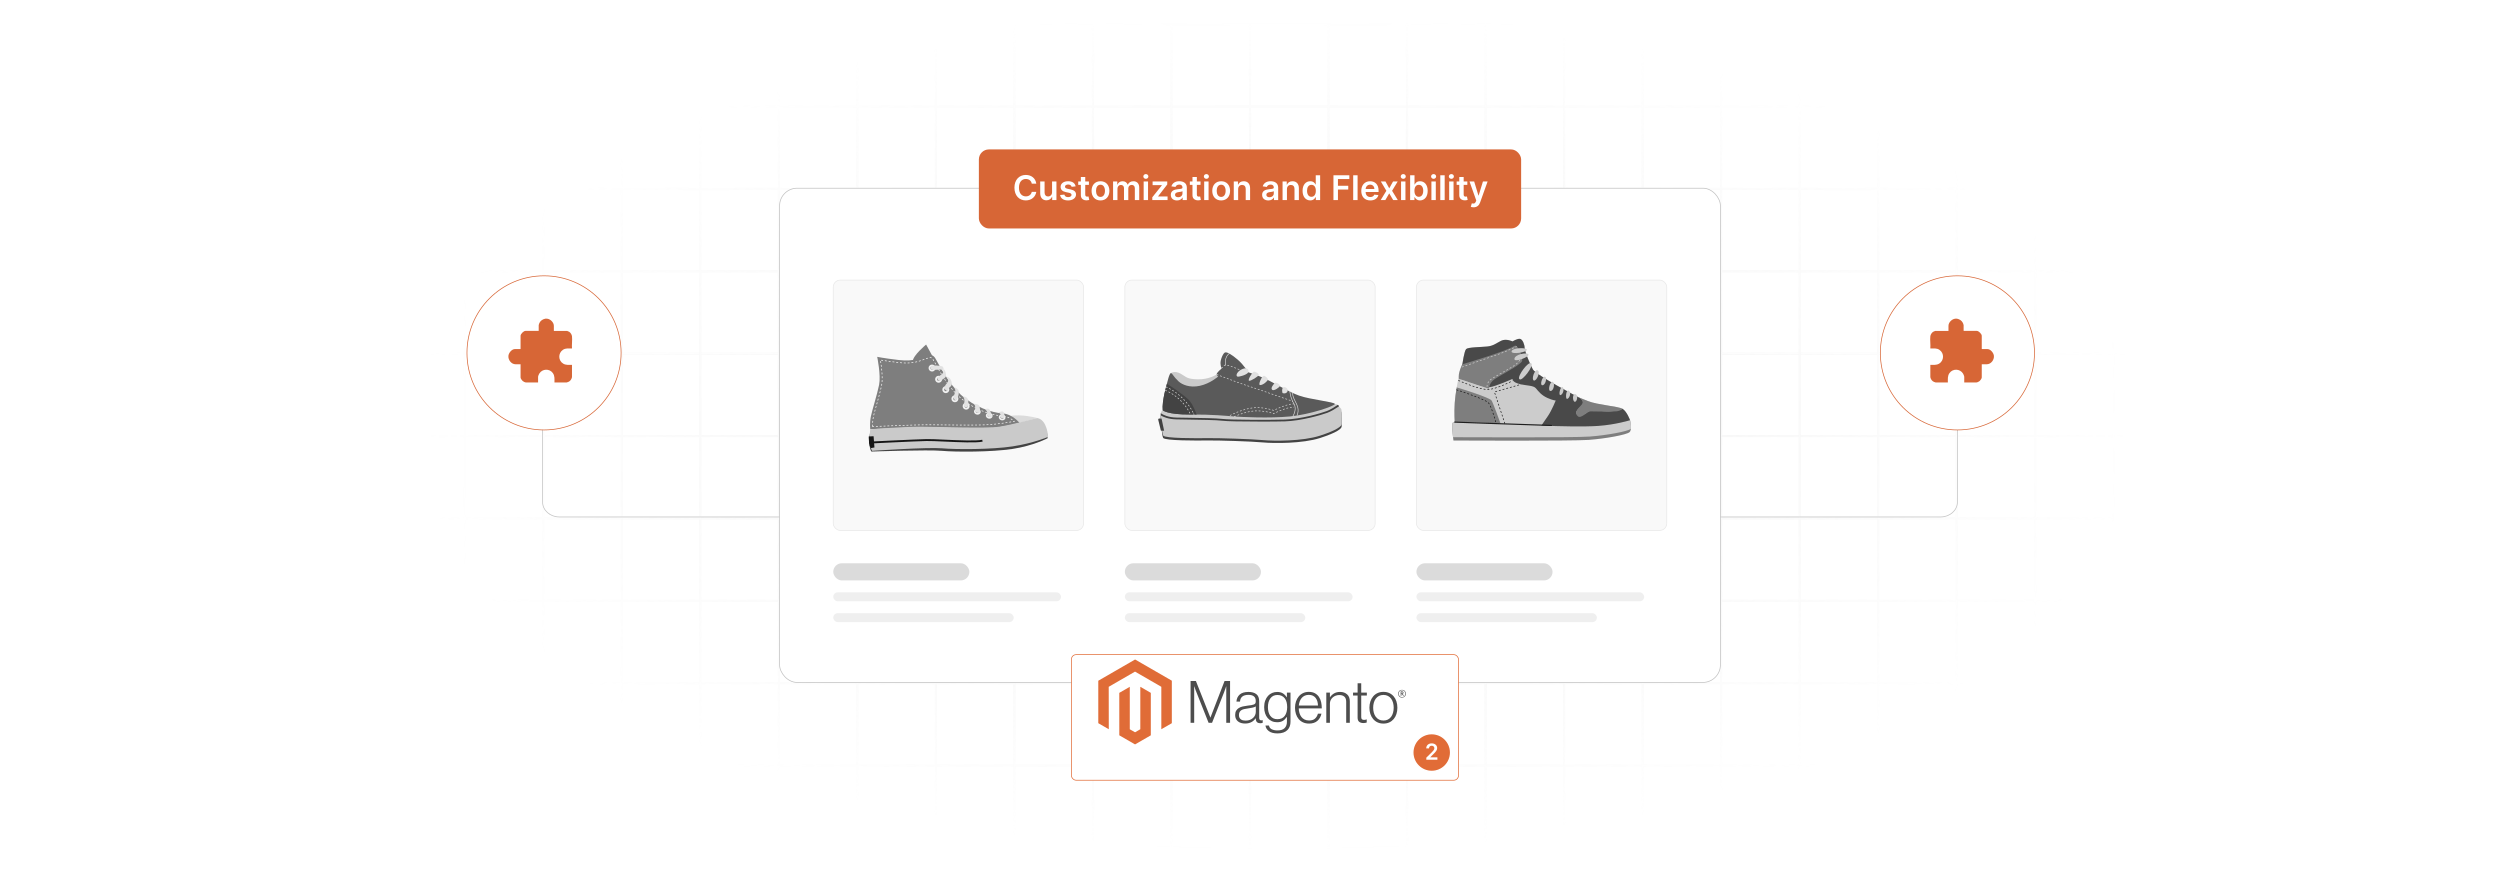<?xml version="1.0" encoding="UTF-8"?>
<svg id="Layer_1" data-name="Layer 1" xmlns="http://www.w3.org/2000/svg" xmlns:xlink="http://www.w3.org/1999/xlink" viewBox="0 0 860 300">
  <defs>
    <filter id="luminosity-invert" x="39.647" y="-.272" width="782.115" height="300.272" color-interpolation-filters="sRGB" filterUnits="userSpaceOnUse">
      <feColorMatrix result="cm" values="-1 0 0 0 1 0 -1 0 0 1 0 0 -1 0 1 0 0 0 1 0"/>
    </filter>
    <radialGradient id="radial-gradient" cx="439.235" cy="148.479" fx="439.235" fy="148.479" r="298.487" gradientTransform="translate(0 74.962) scale(1 .495)" gradientUnits="userSpaceOnUse">
      <stop offset=".123" stop-color="#000" stop-opacity=".95"/>
      <stop offset="1" stop-color="#000" stop-opacity="0"/>
    </radialGradient>
    <mask id="mask" x="39.647" y="-.272" width="782.115" height="300.272" maskUnits="userSpaceOnUse">
      <g filter="url(#luminosity-invert)">
        <rect x="39.647" y="-.272" width="782.115" height="300.272" fill="url(#radial-gradient)"/>
      </g>
    </mask>
    <filter id="drop-shadow-1" x="337.98" y="194.88" width="193.92" height="103.68" filterUnits="userSpaceOnUse">
      <feOffset dx="5" dy="5"/>
      <feGaussianBlur result="blur" stdDeviation="10"/>
      <feFlood flood-color="#3d3d3d" flood-opacity=".1"/>
      <feComposite in2="blur" operator="in"/>
      <feComposite in="SourceGraphic"/>
    </filter>
  </defs>
  <rect y="0" width="860" height="300" fill="#fff"/>
  <path d="M673.352,96.71v75.995c0,2.833-2.583,5.129-5.769,5.129H192.416c-3.186,0-5.769-2.296-5.769-5.129v-75.995" fill="none" stroke="#c1c1c1" stroke-miterlimit="10" stroke-width=".25"/>
  <g mask="url(#mask)">
    <g opacity=".4">
      <path d="M808.41,291.922H51.59V8.078h756.819v283.845ZM52.09,291.422h755.819V8.578H52.09v282.845Z" fill="#e6e6e6" stroke="#d6d6d6" stroke-miterlimit="10" stroke-width=".25"/>
      <rect x="51.84" y="36.413" width="756.319" height=".5" fill="#e6e6e6" stroke="#d6d6d6" stroke-miterlimit="10" stroke-width=".25"/>
      <rect x="51.84" y="64.747" width="756.319" height=".5" fill="#e6e6e6" stroke="#d6d6d6" stroke-miterlimit="10" stroke-width=".25"/>
      <rect x="51.84" y="93.082" width="756.319" height=".5" fill="#e6e6e6" stroke="#d6d6d6" stroke-miterlimit="10" stroke-width=".25"/>
      <rect x="51.84" y="121.415" width="756.319" height=".5" fill="none" stroke="#d6d6d6" stroke-miterlimit="10" stroke-width=".25"/>
      <rect x="51.84" y="149.75" width="756.319" height=".5" fill="#e6e6e6" stroke="#d6d6d6" stroke-miterlimit="10" stroke-width=".25"/>
      <rect x="51.84" y="178.084" width="756.319" height=".5" fill="#e6e6e6" stroke="#d6d6d6" stroke-miterlimit="10" stroke-width=".25"/>
      <rect x="51.84" y="206.418" width="756.319" height=".5" fill="#e6e6e6" stroke="#d6d6d6" stroke-miterlimit="10" stroke-width=".25"/>
      <rect x="51.84" y="234.753" width="756.319" height=".5" fill="#e6e6e6" stroke="#d6d6d6" stroke-miterlimit="10" stroke-width=".25"/>
      <rect x="51.84" y="263.087" width="756.319" height=".5" fill="#e6e6e6" stroke="#d6d6d6" stroke-miterlimit="10" stroke-width=".25"/>
      <rect x="780.898" y="8.328" width=".5" height="283.345" fill="#e6e6e6" stroke="#d6d6d6" stroke-miterlimit="10" stroke-width=".25"/>
      <rect x="753.887" y="8.328" width=".5" height="283.345" fill="#e6e6e6" stroke="#d6d6d6" stroke-miterlimit="10" stroke-width=".25"/>
      <rect x="726.875" y="8.328" width=".5" height="283.345" fill="#e6e6e6" stroke="#d6d6d6" stroke-miterlimit="10" stroke-width=".25"/>
      <rect x="699.864" y="8.328" width=".5" height="283.345" fill="#e6e6e6" stroke="#d6d6d6" stroke-miterlimit="10" stroke-width=".25"/>
      <rect x="672.852" y="8.328" width=".5" height="283.345" fill="#e6e6e6" stroke="#d6d6d6" stroke-miterlimit="10" stroke-width=".25"/>
      <rect x="645.841" y="8.328" width=".5" height="283.345" fill="#e6e6e6" stroke="#d6d6d6" stroke-miterlimit="10" stroke-width=".25"/>
      <rect x="618.83" y="8.328" width=".5" height="283.345" fill="#e6e6e6" stroke="#d6d6d6" stroke-miterlimit="10" stroke-width=".25"/>
      <rect x="591.818" y="8.328" width=".5" height="283.345" fill="#e6e6e6" stroke="#d6d6d6" stroke-miterlimit="10" stroke-width=".25"/>
      <rect x="564.807" y="8.328" width=".5" height="283.345" fill="#e6e6e6" stroke="#d6d6d6" stroke-miterlimit="10" stroke-width=".25"/>
      <rect x="537.795" y="8.328" width=".5" height="283.345" fill="#e6e6e6" stroke="#d6d6d6" stroke-miterlimit="10" stroke-width=".25"/>
      <rect x="510.784" y="8.328" width=".5" height="283.345" fill="#e6e6e6" stroke="#d6d6d6" stroke-miterlimit="10" stroke-width=".25"/>
      <rect x="483.772" y="8.328" width=".5" height="283.345" fill="#e6e6e6" stroke="#d6d6d6" stroke-miterlimit="10" stroke-width=".25"/>
      <rect x="456.761" y="8.328" width=".5" height="283.345" fill="#e6e6e6" stroke="#d6d6d6" stroke-miterlimit="10" stroke-width=".25"/>
      <rect x="429.75" y="8.328" width=".5" height="283.345" fill="#e6e6e6" stroke="#d6d6d6" stroke-miterlimit="10" stroke-width=".25"/>
      <rect x="402.738" y="8.328" width=".5" height="283.345" fill="#e6e6e6" stroke="#d6d6d6" stroke-miterlimit="10" stroke-width=".25"/>
      <rect x="375.727" y="8.328" width=".5" height="283.345" fill="#e6e6e6" stroke="#d6d6d6" stroke-miterlimit="10" stroke-width=".25"/>
      <rect x="348.716" y="8.328" width=".5" height="283.345" fill="#e6e6e6" stroke="#d6d6d6" stroke-miterlimit="10" stroke-width=".25"/>
      <rect x="321.704" y="8.328" width=".5" height="283.345" fill="#e6e6e6" stroke="#d6d6d6" stroke-miterlimit="10" stroke-width=".25"/>
      <rect x="294.693" y="8.328" width=".5" height="283.345" fill="#e6e6e6" stroke="#d6d6d6" stroke-miterlimit="10" stroke-width=".25"/>
      <rect x="267.682" y="8.328" width=".5" height="283.345" fill="#e6e6e6" stroke="#d6d6d6" stroke-miterlimit="10" stroke-width=".25"/>
      <rect x="240.67" y="8.328" width=".5" height="283.345" fill="#e6e6e6" stroke="#d6d6d6" stroke-miterlimit="10" stroke-width=".25"/>
      <rect x="213.659" y="8.328" width=".5" height="283.345" fill="#e6e6e6" stroke="#d6d6d6" stroke-miterlimit="10" stroke-width=".25"/>
      <rect x="186.648" y="8.328" width=".5" height="283.345" fill="#e6e6e6" stroke="#d6d6d6" stroke-miterlimit="10" stroke-width=".25"/>
      <rect x="159.636" y="8.328" width=".5" height="283.345" fill="#e6e6e6" stroke="#d6d6d6" stroke-miterlimit="10" stroke-width=".25"/>
      <rect x="132.625" y="8.328" width=".5" height="283.345" fill="#e6e6e6" stroke="#d6d6d6" stroke-miterlimit="10" stroke-width=".25"/>
      <rect x="105.613" y="8.328" width=".5" height="283.345" fill="#e6e6e6" stroke="#d6d6d6" stroke-miterlimit="10" stroke-width=".25"/>
      <rect x="78.602" y="8.328" width=".5" height="283.345" fill="#e6e6e6" stroke="#d6d6d6" stroke-miterlimit="10" stroke-width=".25"/>
    </g>
  </g>
  <rect x="268.182" y="64.747" width="323.637" height="170.007" rx="6.03" ry="6.03" fill="#fff" stroke="#c1c1c1" stroke-miterlimit="10" stroke-width=".25"/>
  <g>
    <rect x="336.731" y="51.4" width="186.538" height="27.193" rx="3.455" ry="3.455" fill="#d76636"/>
    <g>
      <path d="M354.928,63.173c-.179-1.02-.992-1.608-2.029-1.608-1.395,0-2.378,1.071-2.378,2.995,0,1.958.991,2.995,2.374,2.995,1.02,0,1.837-.562,2.033-1.562l1.558.008c-.238,1.629-1.583,2.941-3.612,2.941-2.249,0-3.907-1.629-3.907-4.382,0-2.758,1.679-4.382,3.907-4.382,1.891,0,3.349,1.1,3.612,2.995h-1.558Z" fill="#fff"/>
      <path d="M361.908,62.427h1.508v6.398h-1.462v-1.137h-.067c-.291.716-.966,1.221-1.924,1.221-1.258,0-2.133-.871-2.133-2.408v-4.074h1.508v3.841c0,.812.483,1.325,1.208,1.325.666,0,1.362-.483,1.362-1.458v-3.708Z" fill="#fff"/>
      <path d="M368.64,64.269c-.116-.421-.483-.8-1.179-.8-.629,0-1.108.3-1.104.733-.004.371.254.596.904.742l1.091.233c1.208.262,1.795.82,1.799,1.733-.004,1.212-1.133,2.041-2.732,2.041-1.571,0-2.558-.696-2.745-1.871l1.47-.142c.129.575.579.875,1.27.875.717,0,1.191-.329,1.191-.767,0-.362-.275-.6-.862-.729l-1.091-.229c-1.229-.254-1.804-.871-1.799-1.804-.004-1.183,1.045-1.941,2.586-1.941,1.5,0,2.366.692,2.575,1.775l-1.375.15Z" fill="#fff"/>
      <path d="M374.585,63.594h-1.262v3.308c0,.608.304.741.683.741.188,0,.358-.038.442-.058l.254,1.179c-.163.054-.458.138-.887.15-1.133.033-2.008-.558-2-1.762v-3.557h-.908v-1.167h.908v-1.533h1.508v1.533h1.262v1.167Z" fill="#fff"/>
      <path d="M375.501,65.651c0-1.983,1.191-3.308,3.066-3.308s3.066,1.325,3.066,3.308c0,1.979-1.191,3.299-3.066,3.299s-3.066-1.32-3.066-3.299ZM380.104,65.647c0-1.171-.508-2.108-1.529-2.108-1.037,0-1.545.937-1.545,2.108s.508,2.095,1.545,2.095c1.02,0,1.529-.925,1.529-2.095Z" fill="#fff"/>
      <path d="M382.899,62.427h1.441v1.087h.075c.267-.729.908-1.171,1.766-1.171.862,0,1.483.446,1.729,1.171h.066c.284-.712.992-1.171,1.92-1.171,1.175,0,2.0.758,2,2.187v4.295h-1.512v-4.061c0-.791-.483-1.15-1.091-1.15-.729,0-1.158.5-1.158,1.221v3.991h-1.479v-4.124c0-.658-.438-1.087-1.075-1.087-.65,0-1.175.533-1.175,1.321v3.891h-1.508v-6.398Z" fill="#fff"/>
      <path d="M393.301,60.703c0-.454.392-.821.875-.821.479,0,.871.367.871.821,0,.45-.392.816-.871.816-.483,0-.875-.367-.875-.816ZM393.418,62.427h1.508v6.398h-1.508v-6.398Z" fill="#fff"/>
      <path d="M396.389,67.868l3.299-4.137v-.054h-3.191v-1.25h5.036v1.029l-3.141,4.066v.054h3.249v1.25h-5.253v-.958Z" fill="#fff"/>
      <path d="M402.755,67.03c0-1.441,1.187-1.812,2.428-1.945,1.129-.121,1.583-.142,1.583-.575v-.025c0-.629-.383-.987-1.083-.987-.737,0-1.162.374-1.312.812l-1.408-.2c.334-1.167,1.366-1.767,2.712-1.767,1.221,0,2.599.508,2.599,2.2v4.282h-1.449v-.879h-.05c-.275.537-.875,1.008-1.878,1.008-1.221,0-2.141-.666-2.141-1.924ZM406.771,66.53v-.754c-.196.158-.987.258-1.383.312-.675.096-1.179.337-1.179.916,0,.554.45.841,1.079.841.908,0,1.483-.604,1.483-1.316Z" fill="#fff"/>
      <path d="M412.982,63.594h-1.262v3.308c0,.608.304.741.683.741.188,0,.358-.038.442-.058l.254,1.179c-.163.054-.458.138-.887.15-1.133.033-2.008-.558-2-1.762v-3.557h-.908v-1.167h.908v-1.533h1.508v1.533h1.262v1.167Z" fill="#fff"/>
      <path d="M414.123,60.703c0-.454.392-.821.875-.821.479,0,.871.367.871.821,0,.45-.392.816-.871.816-.483,0-.875-.367-.875-.816ZM414.239,62.427h1.508v6.398h-1.508v-6.398Z" fill="#fff"/>
      <path d="M417.018,65.651c0-1.983,1.191-3.308,3.066-3.308s3.066,1.325,3.066,3.308c0,1.979-1.191,3.299-3.066,3.299s-3.066-1.32-3.066-3.299ZM421.621,65.647c0-1.171-.508-2.108-1.529-2.108-1.037,0-1.545.937-1.545,2.108s.508,2.095,1.545,2.095c1.02,0,1.529-.925,1.529-2.095Z" fill="#fff"/>
      <path d="M425.924,68.826h-1.508v-6.398h1.441v1.087h.075c.291-.712.95-1.171,1.908-1.171,1.32,0,2.195.875,2.191,2.408v4.074h-1.508v-3.841c0-.854-.467-1.366-1.246-1.366-.796,0-1.354.533-1.354,1.458v3.749Z" fill="#fff"/>
      <path d="M434.169,67.03c0-1.441,1.188-1.812,2.429-1.945,1.129-.121,1.583-.142,1.583-.575v-.025c0-.629-.383-.987-1.083-.987-.737,0-1.162.374-1.312.812l-1.407-.2c.333-1.167,1.366-1.767,2.711-1.767,1.221,0,2.6.508,2.6,2.2v4.282h-1.449v-.879h-.05c-.275.537-.875,1.008-1.879,1.008-1.221,0-2.142-.666-2.142-1.924ZM438.185,66.53v-.754c-.195.158-.987.258-1.383.312-.675.096-1.179.337-1.179.916,0,.554.45.841,1.079.841.908,0,1.482-.604,1.482-1.316Z" fill="#fff"/>
      <path d="M442.71,68.826h-1.509v-6.398h1.441v1.087h.075c.292-.712.95-1.171,1.908-1.171,1.32,0,2.195.875,2.19,2.408v4.074h-1.508v-3.841c0-.854-.466-1.366-1.245-1.366-.796,0-1.353.533-1.353,1.458v3.749Z" fill="#fff"/>
      <path d="M448.084,65.635c0-2.133,1.162-3.291,2.641-3.291,1.129,0,1.6.679,1.829,1.142h.062v-3.191h1.512v8.531h-1.482v-1.008h-.092c-.237.467-.733,1.121-1.833,1.121-1.508,0-2.637-1.195-2.637-3.303ZM452.646,65.626c0-1.241-.533-2.045-1.504-2.045-1.004,0-1.52.854-1.52,2.045,0,1.2.524,2.075,1.52,2.075.962,0,1.504-.834,1.504-2.075Z" fill="#fff"/>
      <path d="M458.707,60.294h5.465v1.295h-3.92v2.316h3.545v1.295h-3.545v3.624h-1.545v-8.531Z" fill="#fff"/>
      <path d="M467.01,68.826h-1.509v-8.531h1.509v8.531Z" fill="#fff"/>
      <path d="M468.28,65.664c0-1.975,1.195-3.32,3.028-3.32,1.574,0,2.924.987,2.924,3.233v.462h-4.457c.013,1.095.658,1.737,1.633,1.737.65,0,1.15-.283,1.355-.825l1.407.158c-.267,1.112-1.291,1.841-2.782,1.841-1.929,0-3.107-1.279-3.107-3.287ZM472.787,65.022c-.008-.871-.591-1.504-1.458-1.504-.899,0-1.504.688-1.55,1.504h3.008Z" fill="#fff"/>
      <path d="M477.898,64.789l1.312-2.362h1.596l-1.929,3.199,1.962,3.199h-1.587l-1.355-2.304-1.341,2.304h-1.6l1.949-3.199-1.899-3.199h1.6l1.291,2.362Z" fill="#fff"/>
      <path d="M481.849,60.703c0-.454.392-.821.875-.821.478,0,.87.367.87.821,0,.45-.392.816-.87.816-.483,0-.875-.367-.875-.816ZM481.965,62.427h1.509v6.398h-1.509v-6.398Z" fill="#fff"/>
      <path d="M485.087,60.294h1.508v3.191h.062c.229-.462.699-1.142,1.828-1.142,1.48,0,2.642,1.158,2.642,3.291,0,2.108-1.129,3.303-2.637,3.303-1.1,0-1.596-.654-1.833-1.121h-.088v1.008h-1.482v-8.531ZM488.069,67.701c.995,0,1.52-.875,1.52-2.075,0-1.191-.517-2.045-1.52-2.045-.971,0-1.504.804-1.504,2.045s.541,2.075,1.504,2.075Z" fill="#fff"/>
      <path d="M492.289,60.703c0-.454.392-.821.875-.821.478,0,.87.367.87.821,0,.45-.392.816-.87.816-.483,0-.875-.367-.875-.816ZM492.405,62.427h1.509v6.398h-1.509v-6.398Z" fill="#fff"/>
      <path d="M496.968,68.826h-1.509v-8.531h1.509v8.531Z" fill="#fff"/>
      <path d="M498.397,60.703c0-.454.392-.821.875-.821.478,0,.87.367.87.821,0,.45-.392.816-.87.816-.483,0-.875-.367-.875-.816ZM498.513,62.427h1.509v6.398h-1.509v-6.398Z" fill="#fff"/>
      <path d="M504.763,63.594h-1.262v3.308c0,.608.304.741.683.741.188,0,.358-.038.441-.058l.255,1.179c-.163.054-.459.138-.888.15-1.133.033-2.008-.558-2-1.762v-3.557h-.907v-1.167h.907v-1.533h1.509v1.533h1.262v1.167Z" fill="#fff"/>
      <path d="M505.953,71.146l.35-1.208c.658.191,1.096.133,1.379-.571l.15-.408-2.32-6.532h1.6l1.475,4.832h.066l1.48-4.832h1.603l-2.583,7.231c-.358,1.008-1.083,1.658-2.249,1.658-.441,0-.779-.1-.95-.171Z" fill="#fff"/>
    </g>
  </g>
  <rect x="286.638" y="96.353" width="86.109" height="86.109" rx="2.417" ry="2.417" fill="#f9f9f9" stroke="#e8e8e8" stroke-miterlimit="10" stroke-width=".25"/>
  <rect x="386.946" y="96.353" width="86.109" height="86.109" rx="2.417" ry="2.417" fill="#f9f9f9" stroke="#e8e8e8" stroke-miterlimit="10" stroke-width=".25"/>
  <rect x="487.253" y="96.353" width="86.109" height="86.109" rx="2.417" ry="2.417" fill="#f9f9f9" stroke="#e8e8e8" stroke-miterlimit="10" stroke-width=".25"/>
  <g>
    <rect x="286.638" y="193.765" width="46.824" height="5.902" rx="2.951" ry="2.951" fill="#dbdbdb"/>
    <rect x="286.638" y="203.766" width="78.35" height="3.071" rx="1.536" ry="1.536" fill="#efefef"/>
    <rect x="286.638" y="210.936" width="62.078" height="3.071" rx="1.536" ry="1.536" fill="#efefef"/>
  </g>
  <g>
    <rect x="386.946" y="193.765" width="46.824" height="5.902" rx="2.951" ry="2.951" fill="#dbdbdb"/>
    <rect x="386.946" y="203.766" width="78.35" height="3.071" rx="1.536" ry="1.536" fill="#efefef"/>
    <rect x="386.946" y="210.936" width="62.078" height="3.071" rx="1.536" ry="1.536" fill="#efefef"/>
  </g>
  <g>
    <rect x="487.253" y="193.765" width="46.824" height="5.902" rx="2.951" ry="2.951" fill="#dbdbdb"/>
    <rect x="487.253" y="203.766" width="78.35" height="3.071" rx="1.536" ry="1.536" fill="#efefef"/>
    <rect x="487.253" y="210.936" width="62.078" height="3.071" rx="1.536" ry="1.536" fill="#efefef"/>
  </g>
  <g>
    <path d="M399.961,142.046s-.911.325-.667,1.98c0,0,.298,5.646.834,6.62.536.974,11.661.933,15.278.872,3.617-.061,15.29.322,19.037.676,3.747.354,13.619.424,19.639-1.512,6.02-1.936,7.439-3.282,7.454-3.969.015-.687.099-4.674-.171-5.093-.269-.418-.68-.702-.68-.702,0,0,.017-.825-1.509-.995-1.526-.17-59.215,2.122-59.215,2.122Z" fill="#434343"/>
    <path d="M399.98,141.145s-.911.329-.668,2.002c0,0,.297,5.708.832,6.692.535.985,11.661.941,15.278.878,3.617-.063,15.29.322,19.037.679,3.747.357,13.619.426,19.64-1.533s7.44-3.32,7.455-4.015c.015-.695.1-4.726-.17-5.149s-.68-.71-.68-.71c0,0,.018-.834-1.508-1.005-1.526-.171-59.215,2.159-59.215,2.159Z" fill="#cacaca"/>
    <path d="M402.823,128.341s1.272-.947,3.333.209c2.062,1.156,2.047,1.851,5.939,1.933s6.432-1.672,6.432-1.672l1.233.86s-2.173,4.126-8.431,4.133c-6.258.007-8.107-4.621-8.507-5.463Z" fill="#cacaca"/>
    <path d="M401.425,131.997s-1.795,6.011-1.444,9.148c0,0,1.637,1.495,9.356,1.449,7.719-.046,12.783.478,15.143.667,2.36.189,12.362.678,19.329-.01,6.968-.688,15.233-3.573,15.386-4.265.154-.692-8.728-1.575-12.315-2.902-3.588-1.327-6.193-3.051-10.183-5.082-3.99-2.031-7.308-2.935-7.308-2.935,0,0-1.476-2.534-3.662-4.388-2.186-1.854-3.561-2.578-4.259-2.454-.698.124-1.724,2.606-1.611,3.86.113,1.254.382,1.677.382,1.677,0,0-1.839,1.491-1.712,2.05.127.559.541.707.541.707,0,0-2.752,2.426-6.325,3.204-3.493.761-6.11-.407-7.338-1.545-1.804-1.673-2.029-2.685-2.582-2.836-.553-.151-1.398,3.656-1.398,3.656Z" fill="#5a5a5a"/>
    <path d="M456.606,142.002c1.417-.532,3.062-1.593,4.032-2.264-.064-.138-.191-.309-.442-.458-.956.656-2.507,1.647-3.811,2.136-1.99.748-8.856,2.742-14.37,2.909-5.693.172-18.905.111-21.416-.207-2.053-.26-7.764-.347-12.352-.416-1.327-.02-2.544-.038-3.523-.059-2.942-.062-4.667-.971-5.415-1.488-.036.204-.049.447-.026.735.941.573,2.686,1.321,5.428,1.378.981.021,2.199.039,3.527.059,4.573.069,10.265.156,12.283.411.799.101,2.471.171,4.57.215,5.112.108,13.224.109,16.943-.004,5.587-.169,12.554-2.19,14.571-2.949Z" fill="#414141"/>
    <path d="M399.573,143.987l-.787-.017c-.234-.005-.409.213-.354.441l.902,3.693c.007.03.033.051.064.051l1.06.022-.885-4.19Z" fill="#414141"/>
    <path d="M399.98,141.145s1.637,1.495,9.356,1.449c.802-.005,1.574-.003,2.319.003-.236-.628-1.384-3.735-2.768-5.089-2.18-2.132-7.463-5.511-7.463-5.511,0,0-1.795,6.011-1.444,9.148Z" fill="#434343"/>
    <path d="M444.703,138.217c-.001-0-.069-.036-.232-.107l.083-.191c.171.074.243.112.246.113l-.097.185ZM443.896,137.877c-.165-.063-.358-.135-.584-.216l.07-.196c.228.081.423.154.589.217l-.075.195ZM442.723,137.457c-.111-.037-.227-.076-.349-.117-.073-.024-.155-.051-.244-.082l.067-.198c.089.03.171.057.243.081.123.041.239.08.35.117l-.067.197ZM441.535,137.056c-.182-.062-.38-.131-.593-.205l.068-.197c.212.074.411.142.592.204l-.068.197ZM440.351,136.645l-.592-.206.069-.197.592.206-.069.197ZM439.167,136.233l-.592-.206.069-.197.592.206-.069.197ZM437.984,135.821l-.592-.206.069-.197.592.206-.069.197ZM436.8,135.41l-.592-.205.068-.197.592.205-.068.197ZM435.617,134.999l-.593-.204.068-.197.593.205-.068.197ZM434.433,134.591l-.593-.203.068-.197.593.203-.068.197ZM433.248,134.185c-.2-.068-.398-.135-.593-.201l.067-.198c.196.066.394.134.593.202l-.067.197ZM432.061,133.784c-.202-.068-.4-.134-.594-.199l.066-.198c.194.065.393.131.594.199l-.066.198ZM430.873,133.388c-.205-.067-.403-.132-.595-.195l.064-.198c.192.062.391.127.596.195l-.065.198ZM429.682,133.001c-.19-.061-.389-.127-.597-.196l.066-.198c.206.069.405.134.595.195l-.064.199ZM428.491,132.605c-.193-.066-.391-.134-.593-.205l.069-.197c.202.07.399.138.592.204l-.068.197ZM427.305,132.192c-.195-.069-.392-.139-.591-.21l.07-.196c.199.071.396.141.59.21l-.069.197ZM426.124,131.771c-.196-.071-.392-.142-.589-.213l.071-.196c.197.072.394.143.589.213l-.071.196ZM424.945,131.342l-.588-.216.072-.196.588.216-.072.196ZM423.77,130.909c-.198-.073-.394-.146-.588-.218l.073-.195c.194.072.39.145.587.218l-.072.196ZM422.595,130.47l-.587-.22.073-.195.587.22-.073.195ZM421.421,130.029l-.586-.222.074-.195.586.222-.074.195ZM420.249,129.584l-.586-.224.075-.195.586.224-.074.195ZM419.077,129.135c-.374-.144-.588-.227-.588-.227l.075-.194s.214.083.587.227l-.075.195Z" fill="#e1e1e1"/>
    <path d="M444.785,143.236c-.019,0-.038-.005-.055-.016-.049-.03-.064-.095-.034-.143.014-.023,1.394-2.303.365-4.057-1.364-2.324-1.452-4.37-1.452-4.39-.002-.058.043-.106.1-.108.061-.003.106.043.108.1.001.02.088,2.016,1.424,4.292,1.093,1.863-.307,4.174-.367,4.272-.02.032-.054.05-.089.05Z" fill="#e1e1e1"/>
    <path d="M446.202,142.992c-.014,0-.028-.003-.041-.009-.053-.023-.077-.084-.055-.137.371-.867.446-1.848.21-2.761-.165-.637-.491-1.276-.806-1.894-.489-.959-.996-1.95-.94-2.994.003-.057.051-.101.11-.099.058.003.102.052.099.11-.053.988.44,1.954.917,2.889.321.628.652,1.277.822,1.937.247.958.169,1.986-.22,2.895-.017.04-.055.063-.096.063Z" fill="#e1e1e1"/>
    <path d="M421.424,125.684c-.021-.75-.045-1.601.179-2.404.25-.893.79-1.581,1.484-1.888l.085.191c-.636.282-1.134.921-1.367,1.754-.216.773-.193,1.607-.172,2.342l-.208.006Z" fill="#e1e1e1"/>
    <path d="M426.269,127.256c-.189-.087-.378-.172-.569-.255l.083-.191c.192.083.383.169.573.257l-.087.189ZM425.126,126.759c-.192-.079-.386-.155-.58-.229l.075-.195c.196.075.39.152.584.231l-.079.193ZM420.124,126.714l-.048-.203c.191-.046.338-.184.458-.314l.153.141c-.14.153-.317.317-.563.376ZM423.962,126.313c-.196-.07-.392-.138-.589-.203l.066-.198c.199.066.397.134.594.205l-.07.196ZM422.779,125.921c-.166-.051-.332-.1-.498-.148-.032-.009-.065-.019-.098-.028l.055-.201c.034.009.068.019.101.028.168.048.335.098.502.149l-.061.199ZM421.101,125.884l-.139-.155c.102-.091.202-.157.307-.201.096-.04.202-.065.316-.072l.014.208c-.091.006-.173.025-.249.057-.083.035-.165.089-.249.164Z" fill="#e1e1e1"/>
    <path d="M425.604,129.517c-.665-.464.18-1.943,1.863-2.603s2.218.325,1.923,1.153c-.296.828-3.374,1.737-3.785,1.45Z" fill="#e1e1e1"/>
    <path d="M429.745,130.995c-.81-.017,1.179-3.174,1.596-3.165.417.009,1.795.594,1.645,1.147s-2.546,2.032-3.241,2.018Z" fill="#e1e1e1"/>
    <path d="M433.468,132.464c-.81-.017.62-3.046,1.179-3.174s1.512.844,1.503,1.283c-.009.417-1.57,1.914-2.682,1.89Z" fill="#e1e1e1"/>
    <path d="M437.606,134.081c-.645-.673.597-1.934.884-2.345.287-.411,1.937.458,1.786,1.011-.151.553-2.126,1.902-2.67,1.334Z" fill="#e1e1e1"/>
    <path d="M441.335,135.272c-.429-.095-.376-1.955.183-2.082s1.109.162,1.375.724c.266.562-.174,1.665-1.558,1.358Z" fill="#e1e1e1"/>
    <path d="M423.146,143.044l-.1-.183c.002-.001.208-.113.563-.288l.092.187c-.35.173-.553.283-.555.284ZM424.264,142.491l-.088-.189c.174-.081.366-.168.573-.259l.084.191c-.205.09-.396.177-.569.257ZM425.407,141.988l-.08-.193c.186-.077.381-.156.583-.235l.076.194c-.201.079-.394.157-.579.234ZM426.569,141.533l-.072-.196c.193-.071.391-.141.593-.209l.067.197c-.2.068-.397.138-.588.208ZM438.167,141.301l-.053-.019c-.037-.013-.239-.086-.571-.185l.06-.2c.337.101.545.175.583.189l-.026.073.056.109-.049.033ZM427.75,141.132l-.062-.199c.198-.062.399-.122.603-.179l.057.201c-.202.057-.401.116-.597.178ZM438.777,140.991l-.09-.188c.163-.078.355-.168.57-.267l.087.19c-.214.098-.405.187-.566.265ZM436.943,140.929c-.199-.052-.402-.101-.605-.147l.046-.203c.205.046.411.096.612.148l-.052.202ZM428.949,140.794l-.051-.202c.206-.051.412-.099.613-.142l.044.204c-.199.043-.403.09-.606.141ZM435.729,140.655c-.203-.039-.41-.075-.613-.107l.033-.206c.206.032.414.069.62.108l-.039.205ZM430.166,140.535l-.036-.205c.211-.037.421-.069.624-.095l.027.207c-.199.026-.406.057-.614.093ZM439.914,140.472l-.083-.191c.184-.08.378-.162.579-.245l.079.193c-.2.082-.393.164-.575.243ZM434.499,140.462c-.207-.025-.415-.048-.619-.065l.018-.208c.206.018.417.04.626.066l-.025.207ZM431.398,140.377l-.017-.208c.207-.016.418-.028.629-.035l.007.208c-.208.007-.416.018-.62.035ZM433.26,140.354c-.208-.01-.418-.017-.621-.019l.002-.208c.206.002.418.008.63.019l-.01.208ZM441.069,139.998l-.075-.195c.193-.074.39-.148.59-.219l.07.197c-.198.07-.393.143-.585.217ZM442.245,139.581l-.064-.199c.207-.066.41-.128.604-.182l.056.201c-.192.054-.392.114-.596.179ZM443.442,139.249l-.046-.203c.217-.049.426-.089.622-.12l.032.206c-.191.03-.396.069-.608.117ZM445.143,139.071c-.147-.012-.311-.013-.481-.005l-.01-.208c.179-.009.352-.007.508.005l-.017.208Z" fill="#e1e1e1"/>
    <path d="M424.567,143.454l-.086-.19c.179-.081.371-.165.575-.252l.082.192c-.203.086-.394.17-.571.251ZM425.715,142.965l-.078-.194c.188-.076.384-.152.585-.228l.074.195c-.2.075-.394.151-.581.227ZM426.882,142.524l-.069-.197c.194-.068.393-.136.595-.201l.065.198c-.201.065-.398.132-.591.2ZM438.024,142.468v-.098c-.039-.014-.095-.033-.166-.056l.065-.198c.09.029.154.05.199.067.053-.027.155-.079.298-.149l.092.187c-.213.105-.335.168-.335.168l-.152.079ZM428.067,142.14l-.059-.2c.204-.06.407-.117.605-.169l.053.202c-.196.052-.398.108-.599.168ZM437.262,142.133c-.196-.055-.399-.108-.602-.158l.05-.203c.205.05.41.104.609.16l-.056.201ZM439.075,141.951l-.088-.189c.172-.08.365-.168.572-.26l.085.191c-.206.092-.398.179-.569.259ZM436.053,141.837c-.202-.043-.407-.082-.611-.118l.036-.205c.206.036.414.077.618.12l-.043.204ZM429.271,141.823l-.047-.203c.207-.048.414-.091.616-.13l.039.205c-.199.038-.404.082-.609.129ZM434.827,141.62c-.206-.029-.413-.056-.618-.078l.022-.207c.206.022.416.049.625.078l-.029.206ZM430.492,141.59l-.031-.206c.101-.015.201-.029.301-.042.108-.014.216-.026.324-.037l.021.207c-.106.011-.212.023-.319.036-.099.013-.198.026-.297.041ZM433.59,141.487c-.208-.015-.417-.026-.621-.032l.007-.208c.207.007.418.018.629.033l-.015.208ZM431.727,141.466l-.011-.208c.206-.011.418-.017.63-.019l.002.208c-.209.002-.418.008-.621.019ZM440.218,141.445l-.081-.192c.187-.079.382-.159.582-.238l.077.194c-.199.079-.392.158-.578.236ZM441.378,140.985l-.072-.196c.202-.075.402-.145.594-.21l.067.198c-.198.067-.394.136-.588.208ZM442.56,140.588l-.06-.2c.21-.063.414-.119.608-.168l.051.202c-.191.048-.393.104-.599.165ZM443.765,140.289l-.039-.205c.221-.042.433-.073.628-.093l.021.207c-.19.019-.395.049-.611.09ZM445.12,140.184c-.044-.004-.088-.006-.134-.008l.008-.208c.048.002.096.005.142.008l-.016.208Z" fill="#e1e1e1"/>
    <path d="M410.681,142.685l-.18-.367.187-.092.1.204.003-.001c.026.055.052.111.078.167l-.188.089ZM410.327,141.961c-.095-.183-.194-.368-.294-.548l.182-.102c.102.182.202.369.298.554l-.185.096ZM409.72,140.874c-.106-.177-.217-.354-.33-.528l.175-.113c.114.175.226.355.333.533l-.179.108ZM409.044,139.83c-.118-.17-.241-.34-.363-.505l.167-.124c.124.167.248.339.367.511l-.171.119ZM408.301,138.832c-.128-.162-.261-.323-.395-.481l.159-.135c.135.159.269.323.399.486l-.163.13ZM407.496,137.883c-.138-.153-.281-.306-.425-.455l.15-.145c.145.151.29.305.429.46l-.155.14ZM406.632,136.987c-.148-.144-.3-.287-.453-.427l.141-.154c.154.141.308.286.458.431l-.145.149ZM405.714,136.148c-.156-.134-.317-.268-.479-.397l.131-.163c.163.131.326.266.484.402l-.136.158ZM404.743,135.368c-.164-.124-.334-.247-.503-.366l.12-.171c.171.121.343.245.509.37l-.125.167ZM403.725,134.653c-.174-.114-.351-.226-.526-.333l.109-.178c.177.108.356.221.532.336l-.114.174ZM402.663,134.005c-.179-.101-.362-.201-.546-.297l.097-.185c.186.097.372.199.552.301l-.103.181ZM401.561,133.428c-.187-.09-.377-.178-.565-.261l.084-.191c.19.084.382.172.571.263l-.09.188Z" fill="#e1e1e1"/>
    <path d="M409.259,142.252c-.092-.185-.189-.37-.288-.551l.183-.1c.1.183.199.371.292.558l-.187.093ZM408.662,141.162c-.106-.176-.216-.354-.33-.527l.175-.114c.115.175.227.355.334.534l-.179.107ZM407.983,140.121c-.119-.168-.243-.336-.368-.501l.166-.127c.127.167.253.337.373.507l-.17.12ZM407.227,139.134c-.132-.16-.268-.318-.405-.472l.156-.139c.138.155.276.316.41.478l-.161.133ZM406.4,138.206c-.143-.149-.29-.297-.439-.441l.145-.15c.15.145.299.295.444.446l-.15.144ZM405.507,137.341c-.153-.138-.311-.275-.47-.407l.134-.16c.161.134.321.273.476.412l-.139.155ZM404.552,136.544c-.163-.126-.331-.251-.499-.371l.121-.17c.17.121.34.248.505.376l-.128.165ZM403.541,135.821c-.173-.114-.349-.226-.525-.333l.108-.178c.178.108.357.222.532.337l-.115.174ZM402.478,135.176c-.18-.1-.365-.198-.549-.292l.094-.186c.186.095.373.194.556.295l-.101.182ZM401.37,134.614c-.187-.086-.379-.17-.57-.248l.08-.193c.193.08.387.164.577.252l-.087.19Z" fill="#e1e1e1"/>
  </g>
  <g>
    <path d="M299.353,148.536s-.919,4.614.392,6.8c0,0,19.494-.681,24.302-.244,4.808.437,17.046.437,24.257-.656,7.212-1.093,12.081-3.69,12.081-3.69,0,0-.061-5.416-3.558-6.072,0,0-8.741,2.331-13.112,2.987s-21.635,0-27.317,0-17.046.874-17.046.874Z" fill="#434343"/>
    <path d="M320.769,122.53l-2.185-4.006s-4.589,3.788-4.589,5.755,6.774-1.748,6.774-1.748Z" fill="#7e7e7e"/>
    <path d="M356.827,143.801s-5.536-1.53-9.615-.656l3.497,2.331,6.119-1.675Z" fill="#dbdbdb"/>
    <path d="M301.757,122.749s1.311,6.337.656,9.615c-.656,3.278-2.404,8.741-2.841,10.927-.437,2.185-.218,4.371-.218,4.371,0,0,13.986-.656,19.668-.656s14.874.616,20.337.398c5.463-.218,11.35-1.927,11.35-1.927,0,0-2.404-3.059-5.9-3.278-3.497-.218-9.615-2.185-14.205-6.337-4.589-4.152-8.086-11.364-8.523-12.019-.437-.656-.874-2.185-3.059-1.53-2.185.656-4.371,2.185-9.834,1.53-5.463-.656-7.43-1.093-7.43-1.093Z" fill="#7e7e7e"/>
    <path d="M300.073,146.863l-.003-.111c-.004-.139-.006-.291-.006-.456,0-.066 0-.134.001-.204l.219.003c-.001.069-.001.136-.001.202,0,.119.001.233.003.339l.378-.017.01.218-.6.027ZM301.33,146.807l-.01-.218.656-.029.009.218-.656.029ZM302.642,146.75l-.009-.218.656-.028.009.218-.656.028ZM303.954,146.694l-.009-.218.656-.027.009.218-.656.027ZM305.266,146.64l-.009-.218.656-.026.009.218-.656.026ZM306.578,146.587l-.009-.218.656-.026.008.218-.656.026ZM307.889,146.537l-.008-.218.656-.025.008.218-.656.025ZM309.201,146.488l-.008-.218.656-.024.008.218-.656.024ZM310.514,146.441l-.008-.218.656-.022.007.218-.656.022ZM311.824,146.397l-.007-.218.656-.021.007.218-.656.021ZM313.135,146.356l-.007-.218.656-.019.006.218-.656.019ZM332.809,146.338v-.219s.655-.001.655-.001l.001.219-.656.001ZM332.153,146.338c-.218-0-.436-.001-.656-.002l.001-.219c.219.001.438.001.655.002l-0.0.219ZM334.12,146.335l-.001-.219c.223-.001.441-.002.655-.004l.002.219c-.214.002-.433.003-.656.004ZM330.842,146.333l-.656-.004.001-.219.655.004-.001.219ZM329.531,146.326l-.656-.005.002-.219.655.005-.002.219ZM335.432,146.325l-.002-.219c.224-.002.442-.005.655-.008l.003.218c-.213.003-.432.006-.656.008ZM314.447,146.319l-.006-.218.656-.017.005.218-.656.017ZM328.219,146.315l-.656-.006.002-.219.656.006-.002.219ZM336.744,146.307l-.004-.218c.224-.004.443-.009.655-.013l.005.218c-.213.005-.431.009-.656.013ZM326.908,146.303l-.656-.006.002-.219.656.006-.002.219ZM325.596,146.29l-.656-.007.002-.219.656.007-.002.219ZM315.759,146.286l-.005-.218c.223-.005.442-.01.657-.014l.004.218c-.214.004-.433.009-.656.014ZM338.056,146.277l-.006-.218c.226-.006.444-.013.654-.021l.008.218c-.211.007-.43.014-.656.021ZM324.284,146.277l-.656-.007.002-.219.656.007-.002.219ZM322.973,146.264l-.656-.006.002-.219.656.006-.002.219ZM317.072,146.26l-.004-.218c.225-.004.445-.007.657-.01l.003.219c-.212.003-.431.006-.656.01ZM321.662,146.253l-.655-.005.001-.219.656.005-.002.219ZM320.351,146.244l-.655-.003.001-.219.656.003-.001.219ZM318.384,146.243l-.002-.219c.223-.002.436-.002.639-.002h.019v.219h-.02c-.201,0-.414.001-.636.002ZM339.368,146.23l-.01-.218c.217-.01.435-.022.653-.035l.013.218c-.22.013-.439.025-.657.035ZM340.681,146.15l-.016-.218c.217-.016.435-.034.652-.052l.019.218c-.218.019-.437.036-.655.053ZM341.99,146.037l-.021-.217c.218-.021.435-.043.651-.067l.023.217c-.217.023-.435.046-.653.067ZM343.296,145.897l-.025-.217c.219-.025.436-.052.65-.079l.027.217c-.215.027-.433.053-.652.079ZM344.599,145.734l-.029-.217c.22-.029.436-.059.649-.09l.031.216c-.213.03-.43.06-.651.09ZM345.9,145.549l-.032-.216c.221-.033.437-.066.648-.099l.034.216c-.211.033-.428.066-.649.1ZM300.304,145.443l-.218-.011c.011-.223.027-.445.046-.659l.218.02c-.019.21-.035.429-.046.649ZM347.197,145.345l-.036-.216c.224-.037.44-.073.646-.109l.037.215c-.207.035-.423.072-.647.109ZM348.492,145.123l-.038-.215c.106-.019.209-.037.308-.056l.101-.124c.049.04.097.08.144.12l.176.149-.227.042c-.146.027-.301.055-.464.084ZM348.209,144.504c-.178-.126-.36-.246-.541-.355l.113-.187c.186.112.372.234.555.364l-.126.178ZM300.424,144.148l-.216-.03c.031-.224.068-.444.11-.652l.214.042c-.041.205-.077.42-.107.64ZM347.101,143.838c-.195-.097-.394-.185-.591-.261l.079-.204c.203.079.408.169.609.269l-.097.196ZM345.899,143.375c-.209-.057-.42-.103-.628-.137l.035-.216c.216.035.435.082.652.142l-.058.211ZM344.628,143.172c-.212-.015-.433-.036-.658-.062l.025-.217c.222.026.44.046.648.061l-.016.218ZM343.316,143.02c-.212-.033-.43-.071-.65-.113l.041-.215c.217.042.433.079.642.112l-.034.216ZM300.672,142.871l-.212-.051c.047-.198.101-.411.159-.638l.212.054c-.058.226-.111.438-.158.634ZM342.021,142.773c-.209-.047-.425-.098-.641-.153l.054-.212c.214.054.428.105.635.151l-.048.213ZM340.743,142.45c-.208-.059-.419-.121-.632-.186l.065-.209c.211.065.42.127.626.185l-.059.21ZM339.485,142.062c-.206-.069-.413-.141-.622-.217l.074-.205c.207.075.412.146.617.215l-.069.207ZM338.247,141.614c-.203-.079-.407-.16-.611-.245l.084-.202c.203.084.405.165.606.243l-.079.204ZM300.997,141.603l-.211-.057c.055-.204.112-.416.172-.633l.211.058c-.06.217-.117.428-.172.632ZM337.031,141.11c-.2-.088-.399-.179-.599-.272l.093-.198c.198.093.397.183.595.27l-.088.2ZM335.839,140.552c-.196-.097-.391-.197-.586-.299l.102-.194c.194.102.388.201.582.297l-.097.196ZM301.343,140.339l-.211-.059.176-.632.21.059-.176.631ZM334.673,139.94c-.191-.106-.382-.215-.572-.326l.111-.189c.189.11.378.218.568.324l-.106.191ZM333.537,139.274c-.186-.115-.372-.233-.557-.354l.119-.183c.183.12.367.237.552.351l-.115.186ZM301.696,139.077l-.21-.059.177-.631.21.059-.177.632ZM332.432,138.553c-.181-.125-.36-.252-.538-.381l.129-.177c.176.129.354.255.533.378l-.124.18ZM302.05,137.814l-.211-.059c.058-.21.117-.421.175-.632l.211.058c-.058.211-.117.422-.175.632ZM331.366,137.777c-.174-.134-.348-.271-.517-.409l.138-.17c.168.137.34.273.512.406l-.133.173ZM330.344,136.944c-.135-.116-.269-.234-.401-.354l-.092-.084.148-.161.091.083c.131.118.263.235.397.351l-.143.166ZM302.398,136.548l-.211-.057c.058-.212.114-.423.17-.633l.211.056c-.056.21-.113.422-.171.634ZM329.372,136.053c-.154-.15-.311-.307-.466-.466l.157-.152c.153.158.308.313.461.462l-.152.157ZM302.735,135.279l-.211-.055c.056-.214.11-.426.162-.634l.212.053c-.052.209-.107.422-.163.636ZM328.454,135.109c-.149-.161-.296-.325-.442-.49l.164-.144c.144.164.291.326.438.486l-.161.148ZM327.582,134.121c-.141-.168-.281-.337-.419-.507l.17-.138c.137.169.276.337.417.504l-.167.141ZM303.055,134.005l-.212-.051c.052-.217.102-.43.149-.637l.213.048c-.047.208-.097.422-.149.64ZM326.753,133.099c-.135-.173-.269-.347-.4-.521l.174-.132c.131.173.263.346.398.518l-.172.135ZM303.344,132.722l-.214-.044.033-.163c.03-.15.057-.309.08-.475l.216.03c-.024.17-.051.334-.082.488l-.033.165ZM325.962,132.05c-.13-.178-.258-.356-.384-.534l.178-.126c.125.177.253.354.382.531l-.177.129ZM303.53,131.411l-.218-.018c.016-.206.029-.424.037-.649l.218.008c-.008.228-.021.45-.037.659ZM325.202,130.976c-.125-.182-.248-.364-.368-.545l.182-.121c.12.18.242.361.367.542l-.18.124ZM303.36,130.093c0-.209-.003-.429-.01-.652l.218-.006c.007.226.01.447.01.658h-.219ZM324.472,129.882c-.121-.186-.239-.371-.355-.553l.185-.117c.115.182.233.366.353.551l-.183.119ZM303.323,128.788c-.012-.218-.026-.435-.042-.652l.218-.016c.016.218.03.438.042.657l-.218.012ZM323.769,128.771c-.117-.19-.231-.378-.342-.561l.187-.113c.11.183.224.369.341.559l-.186.115ZM323.091,127.645c-.115-.195-.225-.385-.331-.568l.189-.109c.105.183.215.372.33.566l-.188.111ZM303.226,127.484c-.02-.219-.042-.437-.066-.651l.217-.024c.023.215.046.434.066.654l-.218.02ZM322.435,126.506c-.114-.202-.221-.393-.321-.574l.191-.106c.1.18.206.371.32.572l-.19.107ZM303.085,126.183c-.028-.222-.056-.439-.085-.649l.216-.03c.029.211.058.429.085.652l-.217.027ZM321.798,125.356l-.314-.576.192-.105.314.576-.192.105ZM311.57,124.984c-.216-.002-.438-.007-.659-.016l.009-.218c.219.009.439.014.652.016l-.002.219ZM312.23,124.977l-.006-.218c.218-.006.437-.017.65-.031l.015.218c-.216.015-.438.025-.659.032ZM310.254,124.931c-.215-.015-.436-.034-.656-.056l.021-.217c.218.021.437.04.65.055l-.015.218ZM313.546,124.888l-.024-.217c.216-.024.433-.052.645-.085l.033.216c-.215.033-.435.062-.654.086ZM302.906,124.887c-.034-.228-.069-.444-.102-.647l.216-.035c.033.203.068.42.102.649l-.216.033ZM308.943,124.803c-.223-.027-.44-.053-.651-.08l.027-.217c.211.026.428.053.65.079l-.026.217ZM314.851,124.686l-.043-.214c.211-.042.424-.09.635-.143l.053.212c-.213.053-.43.102-.644.145ZM307.642,124.642c-.224-.028-.441-.056-.65-.084l.028-.217c.21.027.426.055.65.084l-.028.217ZM306.341,124.472c-.226-.03-.442-.06-.65-.089l.03-.216c.207.029.424.058.649.089l-.029.217ZM316.132,124.368l-.062-.21c.204-.06.407-.124.621-.196l.07.207c-.217.073-.422.138-.629.199ZM305.041,124.291c-.229-.033-.445-.065-.649-.095l.032-.216c.203.03.419.062.648.095l-.031.216ZM321.156,124.217c-.042-.07-.082-.142-.124-.217-.084-.15-.147-.257-.205-.345l.183-.119c.06.093.126.203.212.357.041.073.08.143.121.212l-.188.112ZM303.743,124.097c-.237-.037-.453-.072-.648-.104l.036-.216c.195.032.41.067.646.104l-.034.216ZM317.382,123.95l-.075-.205c.212-.078.415-.155.612-.231l.078.204c-.198.075-.402.153-.615.231ZM318.609,123.488l-.075-.205c.242-.088.441-.156.625-.214l.065.209c-.181.056-.377.123-.615.21ZM320.418,123.226c-.148-.079-.336-.106-.577-.083l-.02-.218c.289-.027.513.008.7.108l-.103.193Z" fill="#fff"/>
    <path d="M299.353,147.661s-.656,5.245.656,7.43c0,0,19.231-1.311,24.038-.874,4.808.437,17.046.437,24.257-.656,7.212-1.093,12.238-3.278,12.238-3.278,0,0-.218-5.827-3.715-6.483,0,0-8.741,2.331-13.112,2.987s-21.635,0-27.317,0-17.046.874-17.046.874Z" fill="#cacaca"/>
    <path d="M320.624,127.811c-.663,0-1.202-.539-1.202-1.202s.539-1.202,1.202-1.202,1.202.539,1.202,1.202-.539,1.202-1.202,1.202ZM320.624,126.063c-.301,0-.546.245-.546.546s.245.546.546.546.546-.245.546-.546-.245-.546-.546-.546Z" fill="#f1f1f1"/>
    <path d="M322.882,131.672c-.663,0-1.202-.539-1.202-1.202s.539-1.202,1.202-1.202,1.202.539,1.202,1.202-.539,1.202-1.202,1.202ZM322.882,129.924c-.301,0-.546.245-.546.546s.245.546.546.546.546-.245.546-.546-.245-.546-.546-.546Z" fill="#f1f1f1"/>
    <path d="M325.358,135.242c-.663,0-1.202-.539-1.202-1.202s.539-1.202,1.202-1.202,1.202.539,1.202,1.202-.539,1.202-1.202,1.202ZM325.358,133.493c-.301,0-.546.245-.546.546s.245.546.546.546.546-.245.546-.546-.245-.546-.546-.546Z" fill="#f1f1f1"/>
    <path d="M328.491,138.374c-.663,0-1.202-.539-1.202-1.202s.539-1.202,1.202-1.202,1.202.539,1.202,1.202-.539,1.202-1.202,1.202ZM328.491,136.625c-.301,0-.546.245-.546.546s.245.546.546.546.546-.245.546-.546-.245-.546-.546-.546Z" fill="#f1f1f1"/>
    <path d="M332.351,140.923c-.663,0-1.202-.539-1.202-1.202s.539-1.202,1.202-1.202,1.202.539,1.202,1.202-.539,1.202-1.202,1.202ZM332.351,139.175c-.301,0-.546.245-.546.546s.245.546.546.546.546-.245.546-.546-.245-.546-.546-.546Z" fill="#f1f1f1"/>
    <path d="M336.266,142.648c-.077,0-.155-.007-.233-.021-.299-.053-.564-.202-.748-.42-.194-.23-.277-.52-.228-.797.099-.558.698-.92,1.335-.807.299.053.564.202.748.42.194.23.277.52.228.797-.087.489-.558.828-1.101.828ZM336.159,141.181c-.256,0-.478.137-.513.334h0c-.025.138.05.252.096.307.092.109.236.188.395.216.307.054.6-.093.641-.322.025-.138-.05-.252-.096-.307-.092-.109-.236-.188-.395-.216-.043-.008-.086-.011-.128-.011Z" fill="#f1f1f1"/>
    <path d="M340.348,144.032c-.078,0-.157-.007-.236-.021-.637-.113-1.075-.659-.976-1.217h0c.099-.558.698-.92,1.335-.807.299.053.564.202.748.42.194.23.277.521.228.797-.049.277-.227.521-.488.67-.182.104-.393.158-.611.158ZM339.725,142.899c-.041.229.184.469.491.523.159.028.321.004.445-.067.063-.036.171-.116.196-.255.025-.138-.05-.252-.096-.307-.092-.109-.236-.188-.395-.216-.307-.055-.601.093-.641.322h0Z" fill="#f1f1f1"/>
    <path d="M344.789,144.615c-.077,0-.155-.007-.233-.021-.299-.053-.564-.202-.748-.42-.194-.23-.277-.521-.228-.797.049-.277.227-.521.488-.67.247-.141.548-.19.847-.137.637.113,1.075.659.976,1.217-.087.489-.558.828-1.101.828ZM344.681,143.148c-.115,0-.225.027-.316.079-.063.036-.171.116-.196.255h0c-.025.138.05.252.096.307.092.109.236.188.395.216.307.055.6-.093.641-.322.041-.229-.184-.469-.491-.523-.043-.008-.087-.011-.129-.011Z" fill="#f1f1f1"/>
    <path d="M320.332,125.954s-.583.874.146,1.165c.728.291,3.351-.146,3.569.073s.51.801.51.801c0,0,.291-1.675-.437-1.967-.728-.291-3.205-.437-3.788-.073Z" fill="#e2e2e2"/>
    <path d="M322.372,129.887s.146,1.02.656,1.093c.51.073,2.112-.874,2.331-1.457.218-.583-.073-1.967-.656-2.477,0,0,.073,1.02-.728,1.675s-1.603,1.165-1.603,1.165Z" fill="#e2e2e2"/>
    <path d="M324.921,133.748c-.218-.437.364-1.53.874-1.967.51-.437.364-1.238.364-1.238l-.51-.947s.874.073,1.384,1.02c.51.947.583,1.821-.073,2.331-.656.51-.728,1.238-1.093,1.457-.364.218-.947-.656-.947-.656Z" fill="#e2e2e2"/>
    <path d="M328.054,136.953c-.146-.583.583-1.894.583-2.622s-.51-1.165-.51-1.165c0,0,1.311.291,1.603,1.165.291.874-.073,1.894-.291,2.55-.218.656-.583.947-.874.801-.291-.146-.51-.728-.51-.728Z" fill="#e2e2e2"/>
    <path d="M331.332,136.371s.51.801.437,1.675c-.073.874-.364,1.603.073,1.894.437.291,1.02.291,1.093-.218.073-.51.437-1.675-.073-2.55s-1.53-.801-1.53-.801Z" fill="#e2e2e2"/>
    <path d="M334.901,138.92s.364.146.51.656c.146.51-.073,1.603.291,2.112.364.51,1.357.451,1.371.08.013-.371.159-1.901-.424-2.411-.583-.51-1.748-.437-1.748-.437Z" fill="#e2e2e2"/>
    <path d="M338.907,140.814s.51.437.656.947c.146.51-.073,1.384.291,1.53.364.146,1.503.597,1.298-.139-.205-.735-.424-2.192-1.006-2.484-.583-.291-1.238.146-1.238.146Z" fill="#e2e2e2"/>
    <path d="M343.497,141.907s.728.364.728.728-.073,1.093.291,1.165c.364.073,1.093.218,1.02-.656-.073-.874-.146-1.603-.801-1.603s-1.238.364-1.238.364Z" fill="#e2e2e2"/>
    <path d="M299.005,152.578l-.033-.655c.16-.008,16.073-.802,19.751-.874,1.292-.025,3.577.078,6.224.198,4.87.221,10.931.496,12.939.029l.148.638c-2.096.487-7.951.222-13.117-.012-2.635-.119-4.911-.223-6.181-.198-3.668.072-19.571.866-19.731.874Z" fill="#141414"/>
    <path d="M299.572,154.144l1.238-.218-.291-3.861-1.675.073s0,3.278.728,4.006Z" fill="#151515"/>
  </g>
  <g>
    <path d="M501.733,129.907s-1.093,5.245-1.311,8.741c-.218,3.497,0,6.556,0,6.556,0,0,19.886.437,24.913.874s18.357.874,24.476.437c6.119-.437,10.927-1.967,10.927-1.967,0,0-1.093-3.059-2.622-3.934-1.53-.874-8.523-1.311-11.801-2.622l-3.278-1.311s-14.642-7.649-15.734-9.615c-1.093-1.967-2.841-6.337-2.841-7.43s-.656-2.841-1.53-3.059-2.622.874-2.622.874c0,0-2.185-1.093-3.934-.218s-2.622,1.748-4.808,1.967c-2.185.218-6.556.218-7.212.874s-1.311,5.245-1.311,5.245c0,0-1.748,2.841-.437,4.589h-.874Z" fill="#ccc"/>
    <path d="M500.421,145.204s-.874-.437-.874,1.311.437,5.026.437,5.026c0,0,40.647.218,46.547-.218,5.9-.437,12.893-1.748,13.986-2.622s.218-4.152.218-4.152l-60.315.656Z" fill="#7e7e7e"/>
    <path d="M546.818,150.178c5.981-.443,13.064-1.769,14.218-2.658.152-1.277-.3-2.972-.3-2.972l-34.419-3.606-25.896,4.261s-.874-.437-.874,1.311c0,1.09.17,2.773.298,3.888,4.239.021,41.313.195,46.973-.224Z" fill="#ccc"/>
    <path d="M501.878,129.907s8.596,3.497,10.562,3.278c1.967-.218,7.867-2.841,7.867-2.841,0,0-.218,1.093,2.404,1.748,2.622.656,4.808.437,5.682,1.53.874,1.093,1.967,2.404,3.934,3.278,1.967.874,2.841.874,2.841.874,0,0-1.311,3.278-2.622,5.245-1.087,1.631-2.022,2.958-2.31,3.365,6.167.292,14.939.463,19.574.132,6.119-.437,10.927-1.967,10.927-1.967,0,0-1.077-3.014-2.589-3.913-1.027.378-2.735.854-4.841.854-3.497,0-5.9-.874-7.212.218s-3.059,1.748-3.715.656,1.525-2.274,1.967-3.059c.983-1.748-1.311-2.622-1.311-2.622,0,0-14.642-7.649-15.734-9.615-1.093-1.967-2.841-6.337-2.841-7.43s-.656-2.841-1.53-3.059-2.622.874-2.622.874c0,0-2.185-1.093-3.934-.218s-2.622,1.748-4.808,1.967c-2.185.218-6.556.218-7.212.874s-1.311,5.245-1.311,5.245l-1.165,4.589Z" fill="#494949"/>
    <path d="M556.147,141.489c1.53-.218,2-.854,2-.854-.011-.007-.022-.014-.033-.021-1.53-.874-8.523-1.311-11.801-2.622-2.644-1.058-3.155-1.262-3.254-1.302.264.107,2.3,1.273.85,2.722-1.53,1.53-2.434,2.71-1.093,3.824,1.076.894,3.188-1.716,4.28-1.716s7.521.186,9.05-.033Z" fill="#7e7e7e"/>
    <path d="M513.096,137.774c-.599-.998-10.302-3.998-11.987-4.513-.286,1.695-.584,3.736-.687,5.387-.218,3.497,0,6.556,0,6.556,0,0,8.456.186,15.734.436-.005-.014-2.404-6.775-3.059-7.867Z" fill="#7e7e7e"/>
    <path d="M522.602,130.344c-.656-.983,3.169-6.228,4.152-5.354.983.874-3.107,6.157-3.981,5.501l-.171-.147Z" fill="#ccc"/>
    <path d="M527.629,130.89c-.892-.297.218-3.934,1.311-3.497s-.328,3.824-1.311,3.497Z" fill="#ccc"/>
    <path d="M530.579,132.529c-1.007,0,0-3.169.874-2.95s.218,2.95-.874,2.95Z" fill="#ccc"/>
    <path d="M533.42,134.496c-1.136.103-.218-3.387.656-3.169s.546,3.059-.656,3.169Z" fill="#ccc"/>
    <path d="M536.807,135.916c-.769.171-.109-2.95.656-2.732.765.218.328,2.513-.656,2.732Z" fill="#ccc"/>
    <path d="M539.102,137.228c-.67.168-.437-3.387.546-2.841.983.546.328,2.622-.546,2.841Z" fill="#ccc"/>
    <path d="M541.724,138.211c-.824-.118-.874-2.95.218-2.622,1.093.328.546,2.732-.218,2.622Z" fill="#ccc"/>
    <path d="M514.419,145.225c-.045-.164-.105-.38-.177-.633l.21-.06c.072.254.132.47.177.635l-.211.058ZM514.059,143.962c-.059-.199-.122-.41-.189-.628l.209-.064c.067.219.131.431.189.63l-.209.062ZM513.675,142.708c-.065-.205-.133-.414-.203-.623l.207-.069c.07.21.138.42.204.626l-.208.066ZM513.26,141.465c-.073-.208-.148-.414-.224-.615l.204-.077c.076.202.151.41.225.619l-.206.073ZM512.797,140.242c-.089-.217-.177-.418-.261-.597l.198-.092c.085.183.174.387.265.607l-.202.083ZM512.24,139.069c-.113-.195-.22-.349-.318-.456-.014-.015-.03-.031-.047-.048l.149-.16c.022.021.042.041.06.06.108.119.225.286.345.494l-.189.109ZM511.356,138.205c-.162-.094-.355-.197-.574-.306l.097-.196c.224.111.421.216.587.312l-.11.189ZM510.191,137.619c-.19-.087-.39-.175-.599-.266l.086-.201c.21.091.412.18.603.268l-.091.199ZM508.988,137.098c-.198-.082-.401-.164-.608-.247l.081-.203c.208.083.412.166.61.248l-.084.202ZM507.77,136.61c-.202-.079-.407-.158-.612-.236l.078-.204c.206.079.411.158.614.237l-.079.204ZM506.544,136.141c-.205-.077-.411-.153-.615-.228l.075-.205c.205.075.41.152.616.229l-.077.205ZM505.312,135.688c-.209-.076-.415-.15-.618-.223l.074-.206c.203.073.41.147.619.223l-.074.205ZM504.075,135.245c-.213-.075-.42-.148-.62-.218l.072-.206c.2.07.407.142.621.218l-.073.206ZM502.834,134.813c-.223-.077-.431-.148-.622-.213l.07-.207c.191.065.4.137.623.213l-.071.207ZM501.589,134.388c-.395-.133-.626-.209-.627-.209l.068-.207s.232.076.628.21l-.07.207Z" fill="#0e0e0e"/>
    <path d="M517.582,145.785l-.205-.623.207-.069.205.623-.207.069ZM517.171,144.54l-.205-.623.207-.069.205.623-.207.069ZM516.76,143.294l-.205-.623.207-.069.205.623-.208.069ZM516.349,142.049l-.205-.623.208-.069.205.623-.207.069ZM515.938,140.804l-.205-.623.207-.069.205.623-.207.069ZM515.527,139.559l-.205-.623.207-.069.205.623-.208.069ZM515.116,138.314l-.205-.623.208-.069.205.623-.207.069ZM514.705,137.069l-.205-.623.207-.069.205.623-.207.069ZM514.294,135.823l-.205-.623.207-.069.205.623-.208.069ZM514.393,134.848l-.06-.21.63-.18.06.21-.63.18ZM515.654,134.488l-.06-.21.63-.18.06.21-.63.18ZM516.914,134.128l-.06-.21.63-.18.06.21-.63.18ZM518.175,133.767l-.06-.21.63-.18.06.21-.63.18ZM519.436,133.407l-.06-.21.63-.18.06.21-.63.18ZM520.697,133.047l-.06-.21.63-.18.06.21-.63.18ZM521.957,132.687l-.06-.21.63-.18.06.21-.63.18ZM523.218,132.327l-.06-.21.07-.02.06.21-.07.02Z" fill="#0e0e0e"/>
    <path d="M511.857,134.096c-.068,0-.137-.001-.207-.004l.008-.218c.069.003.137.002.204.004.155,0,.302-.007.436-.021l.022.217c-.143.015-.296.022-.463.022ZM510.986,134.039c-.207-.025-.427-.058-.655-.099l.038-.215c.224.04.441.072.643.097l-.026.217ZM512.978,133.967l-.043-.214c.2-.04.414-.089.634-.146l.054.212c-.224.057-.441.107-.645.148ZM509.683,133.811c-.205-.045-.421-.097-.642-.153l.054-.212c.219.056.433.107.635.151l-.047.213ZM514.259,133.642l-.062-.209c.201-.06.41-.126.623-.197l.069.207c-.215.071-.426.138-.629.199ZM508.404,133.487c-.21-.059-.421-.121-.632-.186l.064-.209c.21.064.419.126.628.185l-.059.21ZM515.511,133.228l-.074-.206c.205-.074.41-.15.613-.229l.078.204c-.204.079-.41.155-.618.23ZM507.143,133.102c-.209-.068-.417-.138-.624-.208l.071-.207c.205.07.413.14.621.207l-.068.208ZM516.741,132.756l-.082-.203c.206-.083.408-.168.605-.251l.086.201c-.198.084-.401.169-.608.253ZM505.898,132.676c-.21-.075-.416-.151-.618-.226l.076-.205c.201.075.407.15.616.225l-.074.206ZM517.953,132.242l-.088-.2c.208-.092.408-.182.597-.269l.091.199c-.19.087-.391.178-.6.27ZM504.664,132.216c-.211-.082-.416-.162-.613-.24l.081-.203c.196.078.4.158.611.239l-.079.204ZM503.441,131.73c-.218-.089-.422-.174-.608-.253l.085-.201c.185.078.388.163.606.252l-.083.202ZM519.149,131.693l-.094-.197c.223-.106.422-.202.59-.285l.096.196c-.169.083-.368.18-.593.286ZM502.228,131.217c-.383-.167-.605-.269-.605-.269l.091-.199c.001 0.0.221.101.601.267l-.087.2ZM520.333,131.11l-.053-.103-.077.019.077-.019-.047-.091.024-.012.051.096.107-.026c.02.084-.051.12-.081.136Z" fill="#0e0e0e"/>
    <path d="M512.199,133.717s.023-1.843,1.772-3.155c1.748-1.311,9.178-5.026,9.615-6.337s-1.504-5.964-2.622-5.245c-3.059,1.967-17.92,6.337-17.92,6.337,0,0-1.689,3.291-1.151,4.994l10.306,3.405Z" fill="#7e7e7e"/>
    <path d="M519.98,120.947c0,1.098,5.463.218,5.245-.656-.218-.874-5.245-.656-5.245.656Z" fill="#ccc"/>
    <path d="M520.963,123.569c.076,1.138,5.245-.765,4.808-1.639s-4.917,0-4.808,1.639Z" fill="#ccc"/>
    <path d="M502.915,126.382l-.072-.206.624-.22.072.206-.624.22ZM504.16,125.944l-.072-.206.621-.218.073.206-.621.218ZM505.401,125.507l-.072-.206.62-.218.072.206-.62.218ZM506.642,125.071l-.072-.206.62-.218.073.206-.62.218ZM507.882,124.635l-.073-.206.62-.218.073.206-.62.218ZM509.122,124.198l-.073-.206.62-.218.073.206-.62.218ZM510.362,123.762l-.073-.206.62-.218.073.206-.62.218ZM511.602,123.326l-.073-.206.62-.218.073.206-.62.218ZM512.842,122.889l-.073-.206.62-.218.073.206-.62.218ZM514.082,122.452l-.073-.206.62-.219.073.206-.62.219ZM515.323,122.014l-.073-.206.621-.22.073.206-.621.22ZM516.564,121.566l-.079-.204c.185-.071.389-.154.608-.243l.083.202c-.22.09-.426.173-.612.245ZM517.783,121.068l-.085-.201c.197-.083.399-.17.603-.258l.087.201c-.204.088-.407.175-.604.259ZM518.99,120.547l-.088-.2c.203-.089.404-.178.6-.265l.089.2c-.196.087-.398.176-.601.265ZM520.192,120.014l-.089-.199c.214-.096.416-.187.599-.269l.09.199c-.183.083-.385.173-.6.269ZM521.391,119.473l-.091-.199c.234-.106.374-.171.382-.174l.046.099h.11q0,.071-.447.274Z" fill="#d2d2d2"/>
    <path d="M511.459,133.097c-.001-.004-.02-.1-.02-.259,0-.141.014-.287.042-.435l.215.041c-.025.135-.038.267-.038.394,0,.136.015.216.015.216l-.214.043ZM511.891,131.847l-.198-.092c.093-.199.211-.394.351-.579l.174.132c-.131.173-.241.354-.327.539ZM512.646,130.838l-.149-.16c.157-.146.333-.287.522-.42l.126.179c-.181.127-.349.262-.498.401ZM513.692,130.093l-.112-.188c.175-.104.365-.215.567-.333l.11.189c-.201.117-.391.228-.566.332ZM514.826,129.433l-.109-.189c.184-.106.375-.215.57-.327l.108.19c-.195.112-.385.221-.569.326ZM515.966,128.781l-.108-.19.57-.325.108.19-.57.325ZM517.106,128.131l-.108-.19.57-.326.109.19-.57.326ZM518.246,127.477l-.109-.189c.193-.111.382-.221.568-.329l.11.189c-.186.108-.376.218-.569.329ZM519.381,126.816l-.111-.188c.196-.116.384-.228.563-.335l.113.187c-.179.108-.368.221-.565.337ZM520.508,126.136l-.116-.185c.211-.131.396-.25.55-.353l.121.182c-.156.104-.343.224-.556.357ZM521.604,125.38l-.145-.164c.14-.124.295-.277.461-.453l.159.15c-.17.181-.33.338-.475.467ZM522.52,124.42l-.166-.142c.133-.156.273-.326.415-.504l.171.136c-.144.18-.285.352-.419.51ZM523.343,123.389l-.175-.131c.137-.182.219-.297.22-.298l.178.127s-.083.117-.223.302Z" fill="#d2d2d2"/>
    <path d="M533.707,146.555c-.003,0-.005,0-.008-0-.044-.002-4.435-.18-8.37-.275-3.938-.095-24.706-.866-24.915-.874-.111-.004-.198-.098-.194-.209.004-.111.099-.198.209-.194.209.008,20.975.779,24.91.874,3.938.095,8.332.273,8.377.275.111.004.198.098.193.21-.004.108-.094.193-.201.193Z" fill="#1e1e1e"/>
  </g>
  <circle cx="673.352" cy="121.392" r="26.511" fill="#fff" stroke="#d76636" stroke-miterlimit="10" stroke-width=".25"/>
  <path d="M673.223,109.628c.842.178,1.593.627,1.988,1.413.083.165.277.674.277.836v1.885l.064.064h4.487c.639,0,1.688,1.052,1.688,1.692v4.497l.064.064h1.88c1.085,0,2.144,1.312,2.238,2.34.127,1.389-1.013,2.885-2.452,2.885h-1.731v4.561c0,.323-.472.988-.726,1.2-.226.188-.806.492-1.09.492h-4.209v-1.906c0-.277-.273-.91-.426-1.158-1.036-1.672-3.506-1.774-4.651-.162-.708.996-.552,2.063-.563,3.226h-4.209c-.093,0-.441-.132-.549-.177-.711-.299-1.087-.888-1.267-1.621v-4.24c1.015-.021,2.045.128,2.962-.394,1.806-1.027,1.885-3.618.171-4.781-.979-.664-2.017-.449-3.133-.479.115-1.32-.154-2.909,0-4.197.068-.563.486-1.234.969-1.534.097-.06.645-.307.719-.307h4.551v-1.735c0-1.184,1.164-2.338,2.308-2.463h.641Z" fill="#d76636"/>
  <circle cx="187.148" cy="121.392" r="26.511" fill="#fff" stroke="#d76636" stroke-miterlimit="10" stroke-width=".25"/>
  <path d="M187.577,109.628c-.842.178-1.593.627-1.988,1.413-.083.165-.277.674-.277.836v1.885l-.064.064h-4.487c-.639,0-1.688,1.052-1.688,1.692v4.497s-.064.064-.064.064h-1.88c-1.085,0-2.144,1.312-2.238,2.34-.127,1.389,1.013,2.885,2.452,2.885h1.731v4.561c0,.323.472.988.726,1.2.226.188.806.492,1.09.492h4.209s0-1.906,0-1.906c0-.277.273-.91.426-1.158,1.036-1.672,3.506-1.774,4.651-.162.708.996.552,2.063.563,3.226h4.209c.093,0,.441-.132.549-.177.711-.299,1.087-.888,1.267-1.621v-4.24c-1.015-.021-2.045.128-2.962-.394-1.806-1.027-1.885-3.618-.171-4.781.979-.664,2.017-.449,3.133-.479-.115-1.32.154-2.909,0-4.197-.068-.563-.486-1.234-.969-1.534-.097-.06-.645-.307-.719-.307h-4.551v-1.735c0-1.184-1.164-2.338-2.308-2.463h-.641Z" fill="#d76636"/>
  <g>
    <rect x="363.576" y="220.2" width="133.133" height="43.195" rx="1.593" ry="1.593" fill="#fff" filter="url(#drop-shadow-1)" stroke="#e16c37" stroke-miterlimit="10" stroke-width=".25"/>
    <g id="Logo-2">
      <polygon points="390.473 226.863 377.81 234.172 377.81 248.772 381.425 250.861 381.399 236.259 390.447 231.036 399.495 236.259 399.495 250.855 403.11 248.772 403.11 234.16 390.473 226.863" fill="#e06c37"/>
      <polygon points="392.266 250.858 390.46 251.908 388.645 250.868 388.645 236.259 385.033 238.345 385.04 252.948 390.457 256.077 395.881 252.948 395.881 238.345 392.266 236.259 392.266 250.858" fill="#e06c37"/>
      <path d="M411.389,234.262l4.971,12.557h.042l4.849-12.557h1.892v14.389h-1.308v-12.538h-.042c-.068.228-.141.455-.22.683-.068.187-.146.395-.233.622-.086.23-.166.444-.23.644l-4.167,10.589h-1.187l-4.208-10.586c-.081-.187-.162-.391-.242-.613-.081-.221-.155-.433-.223-.635-.081-.242-.162-.477-.242-.705h-.042v12.538h-1.241v-14.389h1.831Z" fill="#4d4d4d"/>
      <path d="M426.945,248.711c-.391-.108-.756-.292-1.075-.542-.304-.244-.549-.553-.715-.906-.174-.362-.262-.784-.262-1.267,0-.617.114-1.12.341-1.509.225-.385.543-.706.925-.935.389-.234.842-.412,1.359-.533.547-.126,1.101-.219,1.659-.281.51-.053.943-.111,1.298-.172.355-.062.643-.139.865-.233.221-.094.382-.218.482-.373.1-.155.15-.367.15-.635v-.201c0-.71-.215-1.237-.644-1.579-.43-.342-1.046-.514-1.85-.514-1.853,0-2.826.772-2.919,2.316h-1.228c.068-1.006.44-1.811,1.117-2.415.676-.604,1.686-.906,3.028-.906,1.14,0,2.039.252,2.696.756.657.504.986,1.326.986,2.466v5.653c0,.308.057.533.172.673.115.14.286.218.514.233.071-0.0.141-.007.211-.019.073-.013.156-.035.252-.061h.061v.906c-.111.046-.225.083-.341.112-.165.037-.335.054-.504.051-.455,0-.818-.118-1.088-.354-.27-.236-.418-.608-.444-1.117v-.22h-.054c-.163.22-.341.429-.533.625-.225.227-.479.424-.756.584-.322.185-.668.327-1.027.421-.389.108-.832.162-1.327.16-.456.004-.911-.058-1.349-.182M430.011,247.617c.436-.181.802-.413,1.097-.696.561-.528.881-1.262.887-2.032v-1.873c-.336.187-.742.332-1.219.434s-.97.186-1.48.252c-.442.068-.852.138-1.228.211-.377.072-.702.189-.976.351-.271.157-.497.383-.654.654-.162.274-.242.634-.242,1.078,0,.362.064.664.191.906.119.232.292.432.504.584.221.153.47.259.734.313.292.061.589.091.887.089.564,0,1.063-.09,1.5-.271" fill="#4d4d4d"/>
      <path d="M436.504,251.522c-.698-.517-1.093-1.165-1.187-1.943h1.206c.108.604.434,1.037.976,1.298.542.262,1.19.392,1.943.392,1.115,0,1.937-.265,2.466-.794s.794-1.258.794-2.185v-1.649h-.061c-.389.589-.839,1.038-1.349,1.346-.51.308-1.161.463-1.952.463-.685,0-1.302-.128-1.85-.383-.542-.248-1.023-.612-1.41-1.066-.389-.455-.688-1.002-.896-1.64-.208-.638-.313-1.339-.313-2.103,0-.844.12-1.592.36-2.243.24-.651.563-1.198.967-1.64.394-.435.878-.779,1.42-1.005.544-.228,1.129-.344,1.72-.341.804,0,1.468.165,1.991.494.523.33.959.775,1.308,1.337h.061v-1.614h1.235v10.002c0,1.153-.322,2.085-.967,2.798-.791.832-1.951,1.247-3.481,1.247-1.289,0-2.282-.258-2.98-.775M441.959,246.254c.551-.766.826-1.772.826-3.018,0-.617-.067-1.18-.201-1.691-.134-.51-.342-.95-.625-1.318-.278-.366-.64-.659-1.056-.855-.423-.202-.917-.303-1.48-.303-1.034,0-1.835.382-2.406,1.145-.57.764-.855,1.783-.855,3.06-.004.553.063,1.104.201,1.64.134.502.335.938.603,1.308.262.363.607.66,1.005.865.402.208.878.313,1.429.313,1.153,0,2.005-.383,2.555-1.149" fill="#4d4d4d"/>
      <path d="M448.257,248.5c-.586-.262-1.106-.654-1.519-1.145-.408-.489-.72-1.067-.935-1.732s-.322-1.387-.322-2.163c0-.778.114-1.5.341-2.163s.546-1.24.954-1.729c.406-.488.915-.88,1.49-1.149.583-.274,1.237-.412,1.962-.412.832,0,1.532.157,2.103.472.558.304,1.034.739,1.388,1.267.355.53.607,1.137.756,1.822.148.694.222,1.402.22,2.112h-7.928c.008.556.093,1.107.252,1.64.14.475.365.922.664,1.318.29.378.667.682,1.097.887.442.215.959.322,1.55.322.872,0,1.546-.212,2.023-.635.476-.423.815-.99,1.014-1.7h1.209c-.228,1.034-.698,1.859-1.41,2.476-.713.617-1.658.925-2.836.925-.778,0-1.47-.137-2.074-.412M453.167,241.255c-.134-.449-.329-.838-.584-1.168-.257-.331-.588-.596-.967-.775-.389-.187-.852-.281-1.388-.281-.536,0-1.003.094-1.401.281-.398.18-.752.444-1.037.775-.29.344-.518.736-.673,1.158-.173.466-.285.953-.332,1.448h6.601c-.009-.487-.083-.971-.22-1.439" fill="#4d4d4d"/>
      <path d="M457.493,238.246v1.589h.042c.357-.53.828-.974,1.378-1.298.57-.342,1.271-.514,2.103-.514.966,0,1.761.279,2.386.836s.937,1.359.935,2.405v7.389h-1.247v-7.268c0-.791-.212-1.372-.635-1.742-.423-.37-1.004-.554-1.742-.552-.426-.002-.849.073-1.247.223-.377.14-.725.347-1.027.613-.294.26-.531.578-.696.935-.17.372-.256.777-.252,1.187v6.604h-1.244v-10.407h1.247Z" fill="#4d4d4d"/>
      <path d="M467.556,248.299c-.362-.289-.542-.769-.542-1.439v-7.587h-1.57v-1.027h1.57v-3.2h1.247v3.2h1.933v1.027h-1.933v7.386c0,.377.084.635.252.775.168.14.419.211.753.211.152-.001.304-.018.453-.051.128-.025.253-.063.373-.112h.061v1.066c-.37.124-.758.186-1.149.182-.604,0-1.087-.145-1.448-.434" fill="#4d4d4d"/>
      <path d="M473.885,248.5c-.585-.266-1.103-.658-1.519-1.149-.417-.489-.736-1.066-.957-1.729s-.332-1.385-.332-2.163c0-.778.111-1.5.332-2.163s.54-1.241.957-1.732c.415-.49.934-.882,1.519-1.149.598-.274,1.272-.412,2.023-.412s1.422.137,2.013.412c.581.268,1.096.66,1.509,1.149.417.489.732,1.067.944,1.732.213.666.32,1.387.322,2.163,0,.778-.107,1.5-.322,2.163s-.53,1.24-.944,1.729c-.413.488-.928.88-1.509,1.149-.589.274-1.26.412-2.013.412s-1.427-.137-2.023-.412M477.44,247.524c.438-.224.817-.547,1.107-.944.296-.402.517-.872.664-1.41.295-1.121.295-2.299,0-3.42-.147-.538-.368-1.008-.664-1.41-.29-.398-.669-.721-1.107-.944-.442-.23-.952-.344-1.528-.341s-1.09.116-1.541.341c-.436.227-.814.55-1.107.944-.302.402-.526.872-.673,1.41-.295,1.121-.295,2.299,0,3.42.147.536.371,1.006.673,1.41.293.394.672.717,1.107.944.436.228.95.341,1.541.341s1.101-.114,1.528-.341" fill="#4d4d4d"/>
      <path d="M482.292,239.976c-.772,0-1.308-.536-1.308-1.337s.549-1.343,1.308-1.343,1.311.542,1.311,1.343-.549,1.337-1.311,1.337M482.292,237.449c-.622,0-1.12.427-1.12,1.187s.494,1.18,1.12,1.18,1.126-.427,1.126-1.18-.501-1.187-1.126-1.187M482.678,239.353l-.444-.635h-.144v.613h-.255v-1.487h.45c.309,0,.517.156.517.434,0,.214-.115.351-.3.408l.427.606-.252.061ZM482.289,238.081h-.198v.437h.185c.166,0,.271-.07.271-.22s-.092-.22-.258-.22" fill="#4d4d4d"/>
    </g>
    <g>
      <circle cx="492.51" cy="258.873" r="6.514" fill="#e16c37" stroke="#fff" stroke-miterlimit="10" stroke-width=".5"/>
      <path d="M490.654,260.628l1.932-1.894c.548-.557.831-.888.831-1.353,0-.524-.395-.848-.924-.848-.554,0-.912.356-.912.924h-.959c0-1.057.782-1.741,1.885-1.741,1.119,0,1.877.682,1.877,1.613,0,.628-.299,1.133-1.38,2.17l-.959.976v.038h2.423v.842h-3.813v-.728Z" fill="#fff"/>
    </g>
  </g>
</svg>